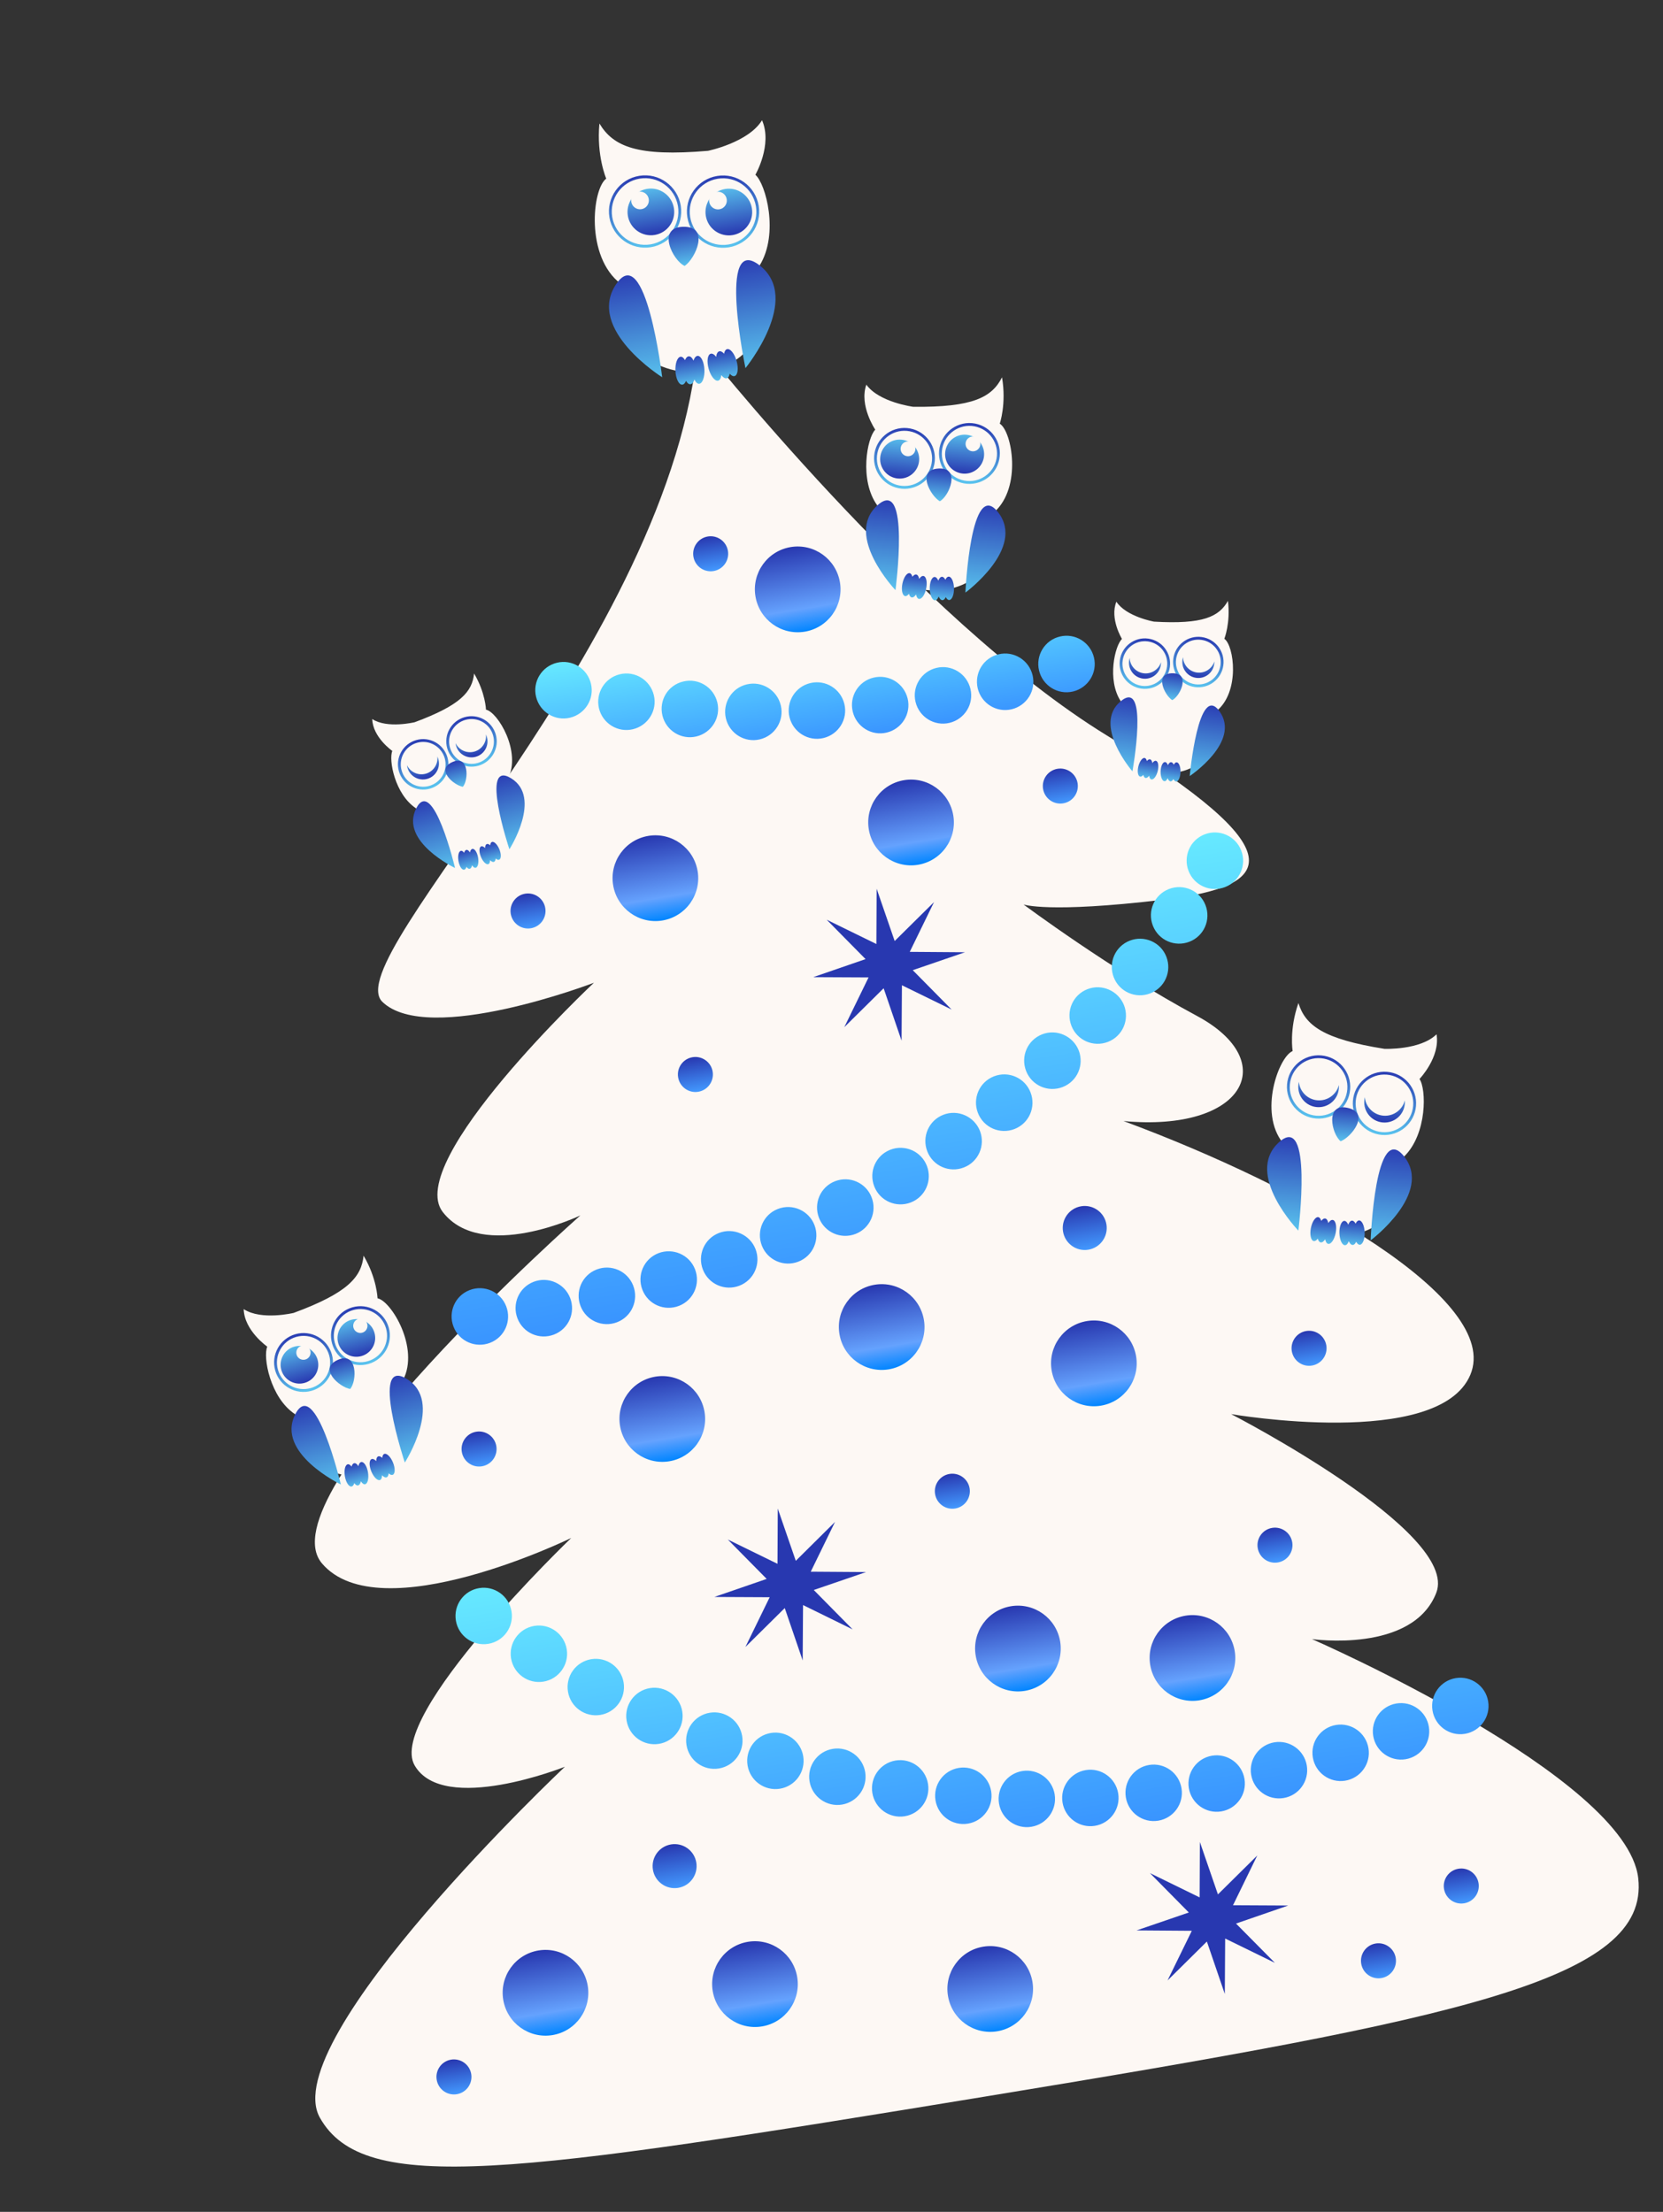 <?xml version="1.0" encoding="UTF-8"?> <svg xmlns="http://www.w3.org/2000/svg" width="588" height="782" viewBox="0 0 588 782" fill="none"><rect x="0" y="0" width="588" height="782" fill="#333333" stroke="none"/> <g clip-path="url(#clip0_48_160)"> <path d="M246.897 120.776C246.897 120.776 324.226 218.838 391.361 260.021C458.495 301.204 451.293 313.368 410.953 318.126C370.579 322.93 361.895 319.771 361.895 319.771C361.895 319.771 393.094 343.022 423.166 359.149C453.238 375.276 439.982 400.325 397.261 396.347C460.664 419.808 531.068 459.547 519.87 486.075C508.671 512.604 435.285 499.947 435.285 499.947C435.285 499.947 516.189 541.596 507.84 563.116C499.491 584.635 463.878 579.492 463.878 579.492C463.878 579.492 575.158 628.052 579.24 664.008C583.322 699.964 516.081 713.717 348.678 741.169C181.275 768.622 128.596 776.353 113.085 748.671C97.575 720.989 199.73 624.627 199.73 624.627C199.73 624.627 156.837 641.736 146.615 624.171C136.4 606.645 201.973 543.741 201.973 543.741C201.973 543.741 134.23 576.817 113.82 552.706C93.409 528.594 205.213 429.7 205.213 429.7C205.213 429.7 170.458 446.383 156.556 428.512C142.655 410.642 209.995 347.448 209.995 347.448C209.995 347.448 151.472 369.845 135.217 354.219C118.961 338.593 237.88 227.507 246.897 120.776Z" fill="#FDF8F4"></path> <path d="M352.575 718.15C360.826 716.797 366.417 709.003 365.062 700.742C363.708 692.481 355.92 686.881 347.668 688.234C339.417 689.587 333.826 697.381 335.181 705.643C336.535 713.904 344.323 719.504 352.575 718.15Z" fill="url(#paint0_linear_48_160)"></path> <path d="M195.325 719.494C203.577 718.14 209.168 710.346 207.813 702.085C206.458 693.824 198.671 688.224 190.419 689.577C182.168 690.931 176.577 698.725 177.931 706.986C179.286 715.247 187.074 720.847 195.325 719.494Z" fill="url(#paint1_linear_48_160)"></path> <path d="M389.222 496.971C397.474 495.618 403.065 487.824 401.71 479.563C400.355 471.302 392.568 465.702 384.316 467.055C376.065 468.408 370.473 476.202 371.828 484.463C373.183 492.724 380.971 498.324 389.222 496.971Z" fill="url(#paint2_linear_48_160)"></path> <path d="M314.197 484.128C322.448 482.775 328.04 474.981 326.685 466.72C325.33 458.459 317.542 452.859 309.291 454.212C301.039 455.565 295.448 463.359 296.803 471.621C298.158 479.882 305.945 485.482 314.197 484.128Z" fill="url(#paint3_linear_48_160)"></path> <path d="M324.578 305.74C332.83 304.387 338.421 296.593 337.066 288.332C335.711 280.071 327.924 274.471 319.672 275.824C311.42 277.177 305.829 284.971 307.184 293.232C308.539 301.494 316.326 307.094 324.578 305.74Z" fill="url(#paint4_linear_48_160)"></path> <path d="M284.502 223.329C292.754 221.976 298.345 214.182 296.99 205.921C295.635 197.66 287.848 192.06 279.596 193.413C271.344 194.766 265.753 202.56 267.108 210.822C268.463 219.083 276.25 224.683 284.502 223.329Z" fill="url(#paint5_linear_48_160)"></path> <path d="M234.184 325.436C242.436 324.083 248.027 316.289 246.672 308.028C245.317 299.767 237.53 294.167 229.278 295.52C221.027 296.873 215.436 304.667 216.79 312.929C218.145 321.19 225.933 326.79 234.184 325.436Z" fill="url(#paint6_linear_48_160)"></path> <path d="M236.626 516.628C244.878 515.275 250.469 507.481 249.114 499.22C247.759 490.958 239.972 485.358 231.72 486.712C223.468 488.065 217.877 495.859 219.232 504.12C220.587 512.381 228.374 517.981 236.626 516.628Z" fill="url(#paint7_linear_48_160)"></path> <path d="M424.08 601.131C432.332 599.778 437.923 591.984 436.568 583.723C435.213 575.462 427.425 569.862 419.174 571.215C410.922 572.568 405.331 580.362 406.686 588.623C408.041 596.884 415.828 602.484 424.08 601.131Z" fill="url(#paint8_linear_48_160)"></path> <path d="M362.367 597.79C370.619 596.437 376.21 588.643 374.855 580.382C373.5 572.121 365.713 566.521 357.461 567.874C349.21 569.227 343.619 577.021 344.973 585.283C346.328 593.544 354.116 599.144 362.367 597.79Z" fill="url(#paint9_linear_48_160)"></path> <path d="M269.392 716.431C277.644 715.078 283.235 707.284 281.88 699.023C280.525 690.762 272.738 685.162 264.486 686.515C256.235 687.868 250.644 695.662 251.998 703.923C253.353 712.184 261.141 717.784 269.392 716.431Z" fill="url(#paint10_linear_48_160)"></path> <path d="M337.732 533.328C341.103 532.775 343.388 529.591 342.834 526.215C342.281 522.84 339.099 520.552 335.727 521.104C332.355 521.657 330.071 524.842 330.624 528.217C331.178 531.593 334.36 533.881 337.732 533.328Z" fill="url(#paint11_linear_48_160)"></path> <path d="M170.391 518.406C173.763 517.853 176.047 514.668 175.494 511.293C174.94 507.917 171.758 505.629 168.386 506.182C165.015 506.735 162.73 509.92 163.284 513.295C163.837 516.671 167.019 518.959 170.391 518.406Z" fill="url(#paint12_linear_48_160)"></path> <path d="M463.858 482.791C467.229 482.238 469.514 479.053 468.96 475.678C468.407 472.302 465.225 470.014 461.853 470.567C458.482 471.12 456.197 474.305 456.751 477.68C457.304 481.056 460.486 483.344 463.858 482.791Z" fill="url(#paint13_linear_48_160)"></path> <path d="M187.7 328.187C191.071 327.634 193.356 324.45 192.802 321.074C192.249 317.699 189.067 315.41 185.695 315.963C182.323 316.516 180.039 319.701 180.592 323.076C181.146 326.452 184.328 328.74 187.7 328.187Z" fill="url(#paint14_linear_48_160)"></path> <path d="M252.282 201.898C255.653 201.345 257.938 198.16 257.384 194.785C256.831 191.409 253.649 189.121 250.277 189.674C246.905 190.227 244.621 193.412 245.175 196.787C245.728 200.163 248.91 202.451 252.282 201.898Z" fill="url(#paint15_linear_48_160)"></path> <path d="M246.878 385.994C250.25 385.441 252.535 382.256 251.981 378.881C251.427 375.505 248.245 373.217 244.874 373.77C241.502 374.323 239.218 377.507 239.771 380.883C240.325 384.259 243.507 386.547 246.878 385.994Z" fill="url(#paint16_linear_48_160)"></path> <path d="M375.912 284.026C379.284 283.473 381.569 280.288 381.015 276.913C380.462 273.537 377.28 271.249 373.908 271.802C370.536 272.355 368.252 275.54 368.805 278.915C369.359 282.291 372.541 284.579 375.912 284.026Z" fill="url(#paint17_linear_48_160)"></path> <path d="M488.4 699.345C491.772 698.792 494.056 695.607 493.503 692.231C492.949 688.856 489.767 686.568 486.396 687.121C483.024 687.674 480.74 690.858 481.293 694.234C481.847 697.609 485.029 699.897 488.4 699.345Z" fill="url(#paint18_linear_48_160)"></path> <path d="M161.51 740.399C164.882 739.846 167.166 736.662 166.613 733.286C166.059 729.911 162.877 727.623 159.506 728.175C156.134 728.728 153.849 731.913 154.403 735.289C154.957 738.664 158.139 740.952 161.51 740.399Z" fill="url(#paint19_linear_48_160)"></path> <path d="M451.806 552.403C455.178 551.85 457.462 548.665 456.909 545.289C456.355 541.914 453.173 539.626 449.801 540.179C446.43 540.732 444.145 543.916 444.699 547.292C445.252 550.667 448.434 552.955 451.806 552.403Z" fill="url(#paint20_linear_48_160)"></path> <path d="M517.679 672.907C521.05 672.354 523.335 669.169 522.781 665.793C522.228 662.418 519.046 660.13 515.674 660.683C512.302 661.236 510.018 664.42 510.571 667.796C511.125 671.171 514.307 673.459 517.679 672.907Z" fill="url(#paint21_linear_48_160)"></path> <path d="M384.799 441.83C389.035 441.135 391.906 437.133 391.21 432.891C390.515 428.65 386.516 425.774 382.28 426.469C378.043 427.164 375.172 431.166 375.868 435.407C376.563 439.649 380.562 442.524 384.799 441.83Z" fill="url(#paint22_linear_48_160)"></path> <path d="M239.788 667.442C244.025 666.748 246.895 662.746 246.2 658.504C245.504 654.263 241.506 651.387 237.269 652.082C233.032 652.777 230.161 656.779 230.857 661.02C231.553 665.262 235.551 668.137 239.788 667.442Z" fill="url(#paint23_linear_48_160)"></path> <path fill-rule="evenodd" clip-rule="evenodd" d="M172.642 581.171C178.076 580.28 181.758 575.147 180.866 569.706C179.974 564.265 174.845 560.577 169.41 561.468C163.976 562.36 160.294 567.493 161.186 572.934C162.078 578.374 167.207 582.062 172.642 581.171ZM192.155 594.529C197.589 593.638 201.272 588.505 200.379 583.064C199.487 577.623 194.358 573.935 188.924 574.826C183.489 575.718 179.807 580.851 180.699 586.291C181.591 591.732 186.72 595.42 192.155 594.529ZM220.498 594.836C221.39 600.277 217.708 605.41 212.274 606.301C206.839 607.192 201.71 603.504 200.818 598.063C199.926 592.623 203.608 587.489 209.043 586.598C214.477 585.707 219.606 589.395 220.498 594.836ZM233.005 616.527C238.44 615.636 242.122 610.503 241.23 605.062C240.338 599.621 235.209 595.933 229.774 596.825C224.34 597.716 220.657 602.849 221.55 608.29C222.442 613.73 227.571 617.419 233.005 616.527ZM262.414 613.769C263.306 619.21 259.624 624.343 254.189 625.234C248.755 626.126 243.626 622.437 242.734 616.997C241.841 611.556 245.524 606.423 250.958 605.532C256.393 604.64 261.522 608.328 262.414 613.769ZM275.778 632.388C281.213 631.497 284.895 626.364 284.003 620.923C283.11 615.482 277.982 611.794 272.547 612.686C267.112 613.577 263.43 618.71 264.322 624.151C265.215 629.591 270.344 633.28 275.778 632.388ZM305.917 626.538C306.809 631.978 303.127 637.112 297.692 638.003C292.258 638.894 287.129 635.206 286.236 629.765C285.344 624.324 289.026 619.191 294.461 618.3C299.896 617.409 305.024 621.097 305.917 626.538ZM319.897 642.124C325.332 641.233 329.014 636.1 328.122 630.659C327.23 625.218 322.101 621.53 316.666 622.421C311.232 623.312 307.549 628.445 308.442 633.886C309.334 639.327 314.463 643.015 319.897 642.124ZM350.451 633.273C351.343 638.714 347.661 643.847 342.226 644.738C336.792 645.63 331.663 641.942 330.771 636.501C329.879 631.06 333.561 625.927 338.995 625.036C344.43 624.144 349.559 627.833 350.451 633.273ZM364.68 645.846C370.115 644.955 373.797 639.822 372.905 634.381C372.012 628.94 366.883 625.252 361.449 626.143C356.014 627.034 352.332 632.167 353.224 637.608C354.117 643.049 359.245 646.737 364.68 645.846ZM395.368 634.042C396.261 639.482 392.578 644.616 387.144 645.507C381.709 646.398 376.58 642.71 375.688 637.269C374.796 631.828 378.478 626.695 383.913 625.804C389.347 624.913 394.476 628.601 395.368 634.042ZM409.531 643.694C414.965 642.802 418.647 637.669 417.755 632.228C416.863 626.788 411.734 623.099 406.299 623.991C400.865 624.882 397.183 630.015 398.075 635.456C398.967 640.897 404.096 644.585 409.531 643.694ZM440.025 628.948C440.917 634.389 437.235 639.522 431.8 640.413C426.366 641.304 421.237 637.616 420.345 632.176C419.452 626.735 423.135 621.602 428.569 620.71C434.004 619.819 439.133 623.507 440.025 628.948ZM453.833 635.685C459.268 634.794 462.95 629.661 462.058 624.22C461.165 618.779 456.036 615.091 450.602 615.982C445.167 616.874 441.485 622.007 442.377 627.447C443.27 632.888 448.398 636.576 453.833 635.685ZM483.859 618.085C484.752 623.525 481.069 628.659 475.635 629.55C470.2 630.441 465.071 626.753 464.179 621.312C463.287 615.871 466.969 610.738 472.404 609.847C477.838 608.956 482.967 612.644 483.859 618.085ZM496.992 621.96C502.426 621.068 506.109 615.935 505.216 610.494C504.324 605.054 499.195 601.365 493.761 602.257C488.326 603.148 484.644 608.281 485.536 613.722C486.428 619.163 491.557 622.851 496.992 621.96ZM526.182 601.523C527.074 606.964 523.392 612.097 517.957 612.988C512.523 613.879 507.394 610.191 506.502 604.75C505.609 599.31 509.292 594.176 514.726 593.285C520.161 592.394 525.29 596.082 526.182 601.523Z" fill="url(#paint24_linear_48_160)"></path> <path d="M425.924 294.984C420.767 296.986 418.25 302.766 420.252 307.93C422.253 313.093 428.029 315.615 433.186 313.613C438.343 311.611 440.859 305.83 438.858 300.667C436.863 295.543 431.081 292.982 425.924 294.984ZM413.297 314.314C408.14 316.316 405.624 322.097 407.625 327.26C409.627 332.424 415.402 334.945 420.559 332.943C425.716 330.941 428.233 325.161 426.231 319.997C424.23 314.834 418.414 312.319 413.297 314.314ZM399.463 332.563C394.305 334.565 391.789 340.345 393.79 345.509C395.792 350.672 401.567 353.194 406.724 351.192C411.882 349.19 414.398 343.409 412.396 338.246C410.395 333.082 404.58 330.567 399.463 332.563ZM384.499 349.716C379.342 351.718 376.826 357.499 378.827 362.662C380.829 367.826 386.604 370.347 391.761 368.345C396.918 366.343 399.435 360.563 397.433 355.399C395.398 350.283 389.616 347.721 384.499 349.716ZM368.475 365.681C363.318 367.683 360.802 373.464 362.803 378.627C364.805 383.791 370.58 386.312 375.737 384.31C380.894 382.308 383.411 376.528 381.409 371.364C379.374 366.247 373.592 363.686 368.475 365.681ZM351.443 380.531C346.286 382.533 343.77 388.314 345.771 393.477C347.773 398.641 353.548 401.162 358.705 399.16C363.862 397.158 366.379 391.378 364.377 386.214C362.376 381.051 356.601 378.529 351.443 380.531ZM333.545 394.12C328.388 396.122 325.871 401.902 327.873 407.066C329.874 412.229 335.649 414.751 340.807 412.749C345.964 410.747 348.48 404.966 346.479 399.803C344.444 394.686 338.662 392.124 333.545 394.12ZM314.786 406.487C309.629 408.489 307.112 414.269 309.114 419.433C311.115 424.596 316.891 427.118 322.048 425.116C327.205 423.114 329.721 417.333 327.72 412.17C325.718 407.006 319.903 404.491 314.786 406.487ZM295.247 417.619C290.09 419.621 287.573 425.401 289.575 430.565C291.577 435.728 297.352 438.25 302.509 436.248C307.666 434.246 310.183 428.465 308.181 423.302C306.179 418.138 300.404 415.617 295.247 417.619ZM275.036 427.416C269.878 429.418 267.362 435.199 269.364 440.362C271.365 445.526 277.14 448.047 282.298 446.045C287.455 444.043 289.971 438.263 287.97 433.099C285.975 427.976 280.193 425.414 275.036 427.416ZM254.198 435.912C249.041 437.914 246.525 443.695 248.526 448.858C250.528 454.022 256.303 456.543 261.46 454.541C266.617 452.539 269.134 446.759 267.132 441.595C265.137 436.472 259.315 433.917 254.198 435.912ZM232.809 443.053C227.652 445.055 225.135 450.836 227.137 455.999C229.139 461.163 234.914 463.684 240.071 461.682C245.228 459.68 247.745 453.9 245.743 448.736C243.741 443.573 237.933 441.098 232.809 443.053ZM210.948 448.827C205.791 450.829 203.274 456.609 205.276 461.773C207.277 466.936 213.053 469.458 218.21 467.456C223.367 465.454 225.883 459.673 223.882 454.51C221.88 449.346 216.065 446.832 210.948 448.827ZM188.649 453.186C183.491 455.188 180.975 460.968 182.976 466.132C184.978 471.295 190.753 473.817 195.91 471.815C201.068 469.813 203.584 464.032 201.583 458.869C199.588 453.745 193.806 451.184 188.649 453.186ZM166.032 456.11C160.874 458.112 158.358 463.893 160.359 469.056C162.361 474.22 168.136 476.741 173.293 474.739C178.451 472.737 180.967 466.957 178.965 461.793C176.97 456.67 171.189 454.108 166.032 456.11Z" fill="url(#paint25_linear_48_160)"></path> <path d="M196.926 234.305C202.282 233.014 207.654 236.345 208.946 241.707C210.238 247.07 206.913 252.446 201.557 253.738C196.2 255.029 190.829 251.698 189.537 246.336C188.245 240.973 191.57 235.597 196.926 234.305ZM219.165 238.38C224.521 237.089 229.893 240.419 231.185 245.782C232.477 251.144 229.152 256.521 223.795 257.812C218.439 259.103 213.067 255.773 211.776 250.41C210.524 245.041 213.809 239.671 219.165 238.38ZM241.608 240.934C246.964 239.643 252.336 242.974 253.628 248.336C254.92 253.699 251.595 259.075 246.239 260.367C240.882 261.658 235.511 258.327 234.219 252.965C232.92 247.562 236.205 242.192 241.608 240.934ZM264.049 241.962C269.405 240.67 274.776 244.001 276.068 249.364C277.36 254.726 274.035 260.102 268.679 261.394C263.323 262.685 257.951 259.354 256.659 253.992C255.407 248.623 258.686 243.213 264.049 241.962ZM286.532 241.495C291.889 240.204 297.26 243.535 298.552 248.897C299.844 254.26 296.519 259.636 291.163 260.927C285.807 262.219 280.435 258.888 279.143 253.525C277.851 248.163 281.17 242.746 286.532 241.495ZM308.9 239.561C314.256 238.27 319.627 241.601 320.919 246.963C322.211 252.326 318.886 257.702 313.53 258.993C308.174 260.285 302.802 256.954 301.51 251.591C300.212 246.189 303.537 240.812 308.9 239.561ZM331.103 236.127C336.459 234.835 341.831 238.166 343.123 243.529C344.415 248.891 341.089 254.267 335.733 255.559C330.377 256.85 325.005 253.519 323.713 248.157C322.422 242.794 325.747 237.418 331.103 236.127ZM353.082 231.325C358.438 230.033 363.81 233.364 365.102 238.727C366.394 244.089 363.069 249.466 357.712 250.757C352.356 252.048 346.984 248.717 345.693 243.355C344.434 237.946 347.719 232.576 353.082 231.325ZM374.777 225.042C380.133 223.75 385.505 227.081 386.797 232.444C388.089 237.806 384.764 243.182 379.408 244.474C374.051 245.765 368.68 242.434 367.388 237.072C366.096 231.709 369.414 226.293 374.777 225.042Z" fill="url(#paint26_linear_48_160)"></path> <path d="M275 533.334L281.373 551.82L295.244 538.066L286.663 555.66L306.235 555.795L287.725 562.133L301.475 576.065L283.938 567.462L283.81 587.055L277.471 568.522L263.56 582.282L272.141 564.689L252.576 564.594L271.079 558.215L257.329 544.284L274.906 552.88L275 533.334Z" fill="#2838B0"></path> <path d="M309.964 314.207L316.336 332.693L330.247 318.932L321.666 336.526L341.198 336.667L322.728 342.999L336.478 356.931L318.901 348.334L318.773 367.927L312.435 349.395L298.524 363.155L307.104 345.562L287.539 345.467L306.043 339.088L292.292 325.157L309.87 333.753L309.964 314.207Z" fill="#2838B0"></path> <path d="M424.253 651.23L430.632 669.756L444.543 655.996L435.962 673.59L455.487 673.691L437.024 680.063L450.768 693.954L433.191 685.358L433.063 704.951L426.724 686.418L412.813 700.179L421.4 682.625L401.869 682.484L420.339 676.152L406.588 662.22L424.166 670.817L424.253 651.23Z" fill="#2838B0"></path> <g clip-path="url(#clip1_48_160)"> <path d="M489.521 370.813C489.521 370.813 502.211 371.319 507.924 365.669C509.311 373.757 501.901 381.475 501.901 381.475C504.341 384.925 504.688 400.814 496.478 408.873C497.369 425.235 488.346 438.259 471.867 436.423C455.379 434.593 445.009 417.976 453.589 404.074C444.954 393.307 452.134 373.582 457.047 371.596C457.047 371.596 455.787 364.031 459.092 354.621C461.517 362.455 467.737 367.364 489.521 370.813Z" fill="#FDF8F4"></path> <path d="M465.368 394.946C471.254 395.419 476.408 391.031 476.88 385.146C477.353 379.261 472.965 374.107 467.08 373.634C461.195 373.162 456.041 377.549 455.568 383.435C455.096 389.32 459.483 394.474 465.368 394.946Z" stroke="url(#paint27_linear_48_160)" stroke-miterlimit="10"></path> <path fill-rule="evenodd" clip-rule="evenodd" d="M473.389 383.61C472.546 386.95 469.393 389.292 465.845 389.007C462.297 388.722 459.559 385.907 459.26 382.476C459.162 382.861 459.096 383.259 459.063 383.668C458.745 387.625 461.695 391.091 465.652 391.408C469.61 391.726 473.075 388.776 473.393 384.819C473.426 384.41 473.423 384.006 473.389 383.61Z" fill="url(#paint28_linear_48_160)"></path> <path fill-rule="evenodd" clip-rule="evenodd" d="M496.706 389.043C495.863 392.383 492.711 394.725 489.163 394.44C485.615 394.155 482.876 391.34 482.577 387.909C482.48 388.294 482.413 388.692 482.38 389.101C482.063 393.058 485.013 396.524 488.97 396.842C492.927 397.159 496.392 394.209 496.71 390.252C496.743 389.843 496.741 389.439 496.706 389.043Z" fill="url(#paint29_linear_48_160)"></path> <path d="M488.656 400.751C494.541 401.224 499.695 396.836 500.168 390.951C500.64 385.066 496.252 379.912 490.367 379.439C484.482 378.966 479.328 383.354 478.855 389.239C478.383 395.124 482.771 400.278 488.656 400.751Z" stroke="url(#paint30_linear_48_160)" stroke-miterlimit="10"></path> <path d="M474.022 403.488C470.85 400.944 468.469 389.99 476.358 391.649C484.699 393.398 477.825 402.071 474.022 403.488Z" fill="url(#paint31_linear_48_160)"></path> <path d="M484.636 438.512C484.636 438.512 506.764 421.955 496.478 408.873C486.191 395.792 484.636 438.512 484.636 438.512Z" fill="url(#paint32_linear_48_160)"></path> <path d="M459.076 435.082C459.076 435.082 439.873 415.206 452.115 403.933C464.358 392.66 459.076 435.082 459.076 435.082Z" fill="url(#paint33_linear_48_160)"></path> <path d="M480.523 431.484C480.047 431.499 479.622 431.932 479.314 432.627C478.962 431.948 478.513 431.544 478.037 431.56C477.499 431.578 477.027 432.122 476.72 432.985C476.352 432.144 475.857 431.63 475.312 431.647C474.284 431.679 473.515 433.631 473.585 436.002C473.662 438.373 474.55 440.274 475.579 440.242C476.116 440.224 476.588 439.68 476.895 438.817C477.264 439.658 477.758 440.172 478.303 440.155C478.779 440.139 479.204 439.707 479.513 439.012C479.864 439.691 480.314 440.094 480.79 440.079C481.818 440.047 482.587 438.095 482.517 435.724C482.44 433.352 481.551 431.451 480.523 431.484Z" fill="url(#paint34_linear_48_160)"></path> <path d="M466.14 430.329C466.607 430.42 466.958 430.915 467.152 431.65C467.607 431.036 468.115 430.709 468.582 430.8C469.11 430.904 469.49 431.516 469.654 432.418C470.153 431.646 470.723 431.217 471.258 431.321C472.268 431.517 472.716 433.567 472.269 435.896C471.814 438.225 470.633 439.96 469.623 439.764C469.096 439.66 468.716 439.048 468.551 438.147C468.053 438.918 467.483 439.347 466.948 439.243C466.48 439.152 466.13 438.657 465.936 437.921C465.481 438.536 464.973 438.862 464.505 438.771C463.495 438.575 463.047 436.526 463.495 434.196C463.95 431.868 465.13 430.133 466.14 430.329Z" fill="url(#paint35_linear_48_160)"></path> </g> <g clip-path="url(#clip2_48_160)"> <path d="M408.03 219.777C408.03 219.777 398.177 218.032 394.729 212.722C392.302 218.715 396.707 225.902 396.707 225.902C394.249 228.147 391.309 240.319 396.274 247.904C392.836 260.349 397.591 271.892 410.585 273.25C423.584 274.615 434.362 263.568 430.095 251.424C438.553 244.587 436.344 228.197 432.896 225.841C432.896 225.841 435.138 220.23 434.177 212.43C430.993 218.053 425.379 220.786 408.03 219.777Z" fill="#FDF8F4"></path> <path d="M422.563 242.416C417.954 241.79 414.724 237.546 415.35 232.936C415.976 228.326 420.221 225.097 424.83 225.723C429.44 226.349 432.67 230.593 432.044 235.203C431.418 239.813 427.173 243.042 422.563 242.416Z" stroke="url(#paint36_linear_48_160)" stroke-miterlimit="10"></path> <path fill-rule="evenodd" clip-rule="evenodd" d="M418.296 232.341C418.383 235.053 420.416 237.386 423.195 237.764C425.974 238.141 428.556 236.435 429.363 233.844C429.373 234.157 429.357 234.474 429.314 234.795C428.893 237.894 426.039 240.066 422.94 239.645C419.84 239.224 417.669 236.37 418.09 233.271C418.133 232.95 418.203 232.64 418.296 232.341Z" fill="url(#paint37_linear_48_160)"></path> <path fill-rule="evenodd" clip-rule="evenodd" d="M399.433 232.601C399.521 235.314 401.553 237.647 404.332 238.024C407.111 238.402 409.693 236.695 410.5 234.104C410.51 234.417 410.495 234.735 410.451 235.056C410.03 238.155 407.176 240.326 404.077 239.905C400.978 239.485 398.806 236.631 399.227 233.531C399.271 233.211 399.34 232.9 399.433 232.601Z" fill="url(#paint38_linear_48_160)"></path> <path d="M403.661 242.968C399.051 242.342 395.822 238.097 396.448 233.488C397.074 228.878 401.318 225.649 405.928 226.275C410.538 226.901 413.767 231.145 413.141 235.755C412.515 240.364 408.271 243.594 403.661 242.968Z" stroke="url(#paint39_linear_48_160)" stroke-miterlimit="10"></path> <path d="M414.466 247.535C417.335 246.111 421.01 238.079 414.659 238.03C407.943 237.973 411.776 245.805 414.466 247.535Z" fill="url(#paint40_linear_48_160)"></path> <path d="M400.405 272.711C400.405 272.711 386.156 256.244 396.274 247.905C406.393 239.565 400.405 272.711 400.405 272.711Z" fill="url(#paint41_linear_48_160)"></path> <path d="M420.657 274.369C420.657 274.369 438.782 262.299 431.254 251.563C423.726 240.826 420.657 274.369 420.657 274.369Z" fill="url(#paint42_linear_48_160)"></path> <path d="M404.753 267.992C405.116 268.084 405.371 268.489 405.491 269.076C405.876 268.612 406.29 268.377 406.654 268.469C407.064 268.573 407.336 269.071 407.427 269.788C407.853 269.202 408.32 268.889 408.736 268.995C409.522 269.192 409.786 270.824 409.334 272.637C408.875 274.45 407.872 275.764 407.085 275.566C406.675 275.462 406.403 274.964 406.312 274.247C405.887 274.833 405.419 275.146 405.003 275.04C404.639 274.949 404.385 274.544 404.264 273.957C403.88 274.421 403.465 274.656 403.102 274.564C402.316 274.366 402.052 272.734 402.504 270.921C402.963 269.108 403.966 267.795 404.753 267.992Z" fill="url(#paint43_linear_48_160)"></path> <path d="M416.018 269.522C415.643 269.514 415.29 269.836 415.018 270.369C414.771 269.82 414.434 269.483 414.059 269.475C413.636 269.466 413.24 269.873 412.962 270.539C412.708 269.862 412.341 269.436 411.912 269.426C411.101 269.407 410.412 270.909 410.364 272.777C410.323 274.646 410.94 276.18 411.75 276.199C412.174 276.208 412.569 275.801 412.847 275.135C413.101 275.813 413.468 276.239 413.898 276.248C414.273 276.257 414.626 275.935 414.898 275.401C415.145 275.951 415.482 276.288 415.857 276.296C416.667 276.315 417.357 274.813 417.404 272.945C417.446 271.075 416.829 269.541 416.018 269.522Z" fill="url(#paint44_linear_48_160)"></path> </g> <g clip-path="url(#clip3_48_160)"> <path d="M146.628 255.334C146.628 255.334 136.903 257.693 131.614 254.213C131.796 260.677 138.717 265.49 138.717 265.49C137.367 268.534 139.562 280.862 147.154 285.816C149.002 298.593 157.991 307.256 170.437 303.283C182.891 299.314 188.326 284.869 179.543 275.46C184.544 265.803 175.94 251.678 171.836 250.905C171.836 250.905 171.637 244.866 167.626 238.108C166.966 244.537 162.922 249.293 146.628 255.334Z" fill="#FDF8F4"></path> <path d="M169.028 270.234C164.555 271.511 159.893 268.921 158.616 264.447C157.338 259.974 159.929 255.312 164.402 254.035C168.875 252.758 173.537 255.348 174.815 259.821C176.092 264.295 173.501 268.956 169.028 270.234Z" stroke="url(#paint45_linear_48_160)" stroke-miterlimit="10"></path> <path fill-rule="evenodd" clip-rule="evenodd" d="M161.075 262.72C162.244 265.169 165.042 266.489 167.739 265.719C170.436 264.949 172.115 262.35 171.814 259.653C171.949 259.935 172.062 260.233 172.151 260.544C173.01 263.551 171.268 266.686 168.26 267.545C165.253 268.404 162.118 266.662 161.259 263.654C161.17 263.343 161.109 263.031 161.075 262.72Z" fill="url(#paint46_linear_48_160)"></path> <path fill-rule="evenodd" clip-rule="evenodd" d="M143.904 270.532C145.073 272.981 147.871 274.301 150.568 273.531C153.265 272.761 154.944 270.162 154.643 267.465C154.778 267.747 154.891 268.045 154.98 268.356C155.839 271.363 154.097 274.498 151.089 275.357C148.082 276.216 144.947 274.474 144.088 271.466C143.999 271.155 143.938 270.843 143.904 270.532Z" fill="url(#paint47_linear_48_160)"></path> <path d="M151.938 278.328C147.465 279.606 142.803 277.015 141.525 272.542C140.248 268.069 142.839 263.407 147.312 262.129C151.785 260.852 156.447 263.443 157.724 267.916C159.002 272.389 156.411 277.051 151.938 278.328Z" stroke="url(#paint48_linear_48_160)" stroke-miterlimit="10"></path> <path d="M163.667 278.174C165.723 275.717 165.865 266.885 160.027 269.39C153.855 272.035 160.509 277.669 163.667 278.174Z" fill="url(#paint49_linear_48_160)"></path> <path d="M160.897 306.876C160.897 306.876 141.236 297.516 147.154 285.816C153.073 274.115 160.897 306.876 160.897 306.876Z" fill="url(#paint50_linear_48_160)"></path> <path d="M180.111 300.264C180.111 300.264 191.865 281.932 180.66 275.122C169.455 268.311 180.111 300.264 180.111 300.264Z" fill="url(#paint51_linear_48_160)"></path> <path d="M162.985 300.809C163.355 300.747 163.75 301.016 164.096 301.505C164.262 300.926 164.547 300.544 164.917 300.482C165.335 300.413 165.784 300.76 166.155 301.38C166.31 300.673 166.612 300.199 167.036 300.128C167.835 299.993 168.732 301.381 169.045 303.224C169.353 305.068 168.961 306.674 168.162 306.809C167.744 306.878 167.295 306.531 166.924 305.912C166.77 306.619 166.467 307.093 166.044 307.164C165.674 307.226 165.278 306.957 164.932 306.468C164.766 307.047 164.481 307.429 164.111 307.491C163.312 307.625 162.415 306.237 162.101 304.394C161.794 302.55 162.185 300.944 162.985 300.809Z" fill="url(#paint52_linear_48_160)"></path> <path d="M173.917 297.687C173.57 297.83 173.376 298.267 173.34 298.865C172.893 298.461 172.45 298.287 172.103 298.43C171.712 298.592 171.513 299.124 171.526 299.846C171.021 299.327 170.514 299.084 170.117 299.248C169.367 299.556 169.339 301.208 170.045 302.938C170.758 304.667 171.939 305.824 172.689 305.516C173.08 305.354 173.278 304.823 173.266 304.101C173.771 304.619 174.278 304.862 174.675 304.699C175.022 304.556 175.216 304.119 175.251 303.521C175.698 303.925 176.142 304.099 176.488 303.956C177.238 303.648 177.267 301.995 176.56 300.265C175.848 298.537 174.667 297.379 173.917 297.687Z" fill="url(#paint53_linear_48_160)"></path> </g> <g clip-path="url(#clip4_48_160)"> <path d="M322.898 143.818C322.898 143.818 310.812 142.253 306.318 135.989C303.704 143.416 309.47 151.91 309.47 151.91C306.606 154.779 303.72 169.753 310.189 178.698C306.711 194.03 313.149 207.802 329.034 208.719C344.925 209.643 357.411 195.595 351.533 181.065C361.435 172.27 357.819 152.458 353.491 149.788C353.491 149.788 355.901 142.835 354.29 133.402C350.735 140.422 344.061 144.064 322.898 143.818Z" fill="#FDF8F4"></path> <path d="M341.86 170.534C336.216 170.033 332.047 165.053 332.548 159.411C333.049 153.768 338.029 149.6 343.672 150.1C349.316 150.601 353.485 155.581 352.984 161.224C352.483 166.866 347.503 171.035 341.86 170.534Z" stroke="url(#paint54_linear_48_160)" stroke-miterlimit="10"></path> <path d="M340.459 167.433C336.665 167.096 333.861 163.748 334.198 159.954C334.535 156.16 337.883 153.357 341.678 153.694C345.472 154.03 348.275 157.379 347.939 161.173C347.602 164.967 344.253 167.77 340.459 167.433Z" fill="url(#paint55_linear_48_160)"></path> <path d="M343.783 159.547C342.345 159.42 341.282 158.151 341.41 156.713C341.537 155.275 342.806 154.213 344.244 154.34C345.682 154.468 346.745 155.737 346.617 157.175C346.49 158.613 345.221 159.675 343.783 159.547Z" fill="#FDF8F4"></path> <path d="M318.896 172.275C313.253 171.774 309.084 166.794 309.584 161.151C310.085 155.509 315.065 151.34 320.708 151.841C326.352 152.342 330.521 157.322 330.02 162.964C329.52 168.607 324.539 172.775 318.896 172.275Z" stroke="url(#paint56_linear_48_160)" stroke-miterlimit="10"></path> <path d="M317.495 169.174C313.701 168.837 310.898 165.489 311.234 161.695C311.571 157.901 314.919 155.098 318.714 155.435C322.508 155.771 325.311 159.12 324.975 162.914C324.638 166.708 321.289 169.51 317.495 169.174Z" fill="url(#paint57_linear_48_160)"></path> <path d="M320.819 161.288C319.381 161.161 318.318 159.892 318.446 158.454C318.573 157.016 319.843 155.954 321.281 156.081C322.719 156.209 323.781 157.478 323.653 158.916C323.526 160.353 322.257 161.416 320.819 161.288Z" fill="#FDF8F4"></path> <path d="M332.299 177.22C335.708 175.324 339.725 165.347 331.995 165.646C323.823 165.957 328.929 175.267 332.299 177.22Z" fill="url(#paint58_linear_48_160)"></path> <path d="M316.618 208.639C316.618 208.639 298.351 189.415 310.189 178.698C322.026 167.981 316.618 208.639 316.618 208.639Z" fill="url(#paint59_linear_48_160)"></path> <path d="M341.35 209.51C341.35 209.51 362.715 193.802 352.95 181.168C343.184 168.535 341.35 209.51 341.35 209.51Z" fill="url(#paint60_linear_48_160)"></path> <path d="M321.641 202.653C322.088 202.744 322.421 203.222 322.601 203.929C323.042 203.344 323.533 203.034 323.98 203.125C324.486 203.229 324.845 203.819 324.996 204.685C325.48 203.949 326.031 203.542 326.544 203.647C327.511 203.843 327.925 205.813 327.477 208.044C327.022 210.275 325.875 211.93 324.907 211.734C324.402 211.63 324.043 211.04 323.892 210.174C323.408 210.91 322.857 211.316 322.344 211.212C321.897 211.121 321.564 210.643 321.384 209.936C320.943 210.522 320.452 210.831 320.004 210.74C319.037 210.544 318.624 208.574 319.071 206.343C319.527 204.112 320.673 202.457 321.641 202.653Z" fill="url(#paint61_linear_48_160)"></path> <path d="M335.432 203.877C334.976 203.888 334.564 204.299 334.263 204.964C333.931 204.309 333.503 203.919 333.046 203.93C332.53 203.943 332.073 204.461 331.772 205.287C331.424 204.477 330.954 203.979 330.431 203.992C329.444 204.014 328.69 205.881 328.739 208.156C328.794 210.432 329.631 212.263 330.618 212.24C331.134 212.227 331.591 211.709 331.893 210.883C332.24 211.693 332.71 212.191 333.233 212.178C333.69 212.167 334.101 211.755 334.403 211.091C334.734 211.745 335.163 212.136 335.62 212.125C336.607 212.103 337.36 210.236 337.312 207.961C337.257 205.685 336.419 203.854 335.432 203.877Z" fill="url(#paint62_linear_48_160)"></path> </g> <g clip-path="url(#clip5_48_160)"> <path d="M103.825 464.173C103.825 464.173 92.381 466.93 86.165 462.828C86.368 470.431 94.501 476.105 94.501 476.105C92.907 479.683 95.467 494.188 104.389 500.028C106.54 515.061 117.099 525.266 131.747 520.614C146.404 515.967 152.824 498.986 142.508 487.903C148.41 476.553 138.314 459.923 133.488 459.007C133.488 459.007 133.264 451.903 128.557 443.947C127.77 451.507 123.004 457.095 103.825 464.173Z" fill="#FDF8F4"></path> <path d="M130.149 481.738C124.885 483.232 119.405 480.177 117.911 474.913C116.416 469.649 119.472 464.17 124.736 462.676C130.001 461.181 135.48 464.236 136.975 469.5C138.469 474.764 135.413 480.243 130.149 481.738Z" stroke="url(#paint63_linear_48_160)" stroke-miterlimit="10"></path> <path d="M127.815 479.423C124.276 480.428 120.592 478.374 119.587 474.834C118.582 471.295 120.636 467.611 124.176 466.606C127.716 465.601 131.4 467.655 132.405 471.195C133.41 474.734 131.355 478.418 127.815 479.423Z" fill="url(#paint64_linear_48_160)"></path> <path d="M128.094 471.162C126.753 471.542 125.357 470.764 124.976 469.423C124.595 468.081 125.374 466.685 126.715 466.304C128.057 465.923 129.453 466.702 129.834 468.043C130.215 469.384 129.436 470.781 128.094 471.162Z" fill="#FDF8F4"></path> <path d="M110.03 491.229C104.765 492.724 99.286 489.668 97.791 484.405C96.297 479.141 99.353 473.662 104.617 472.167C109.882 470.672 115.361 473.728 116.856 478.991C118.35 484.255 115.294 489.734 110.03 491.229Z" stroke="url(#paint65_linear_48_160)" stroke-miterlimit="10"></path> <path d="M107.696 488.914C104.157 489.919 100.472 487.865 99.468 484.326C98.463 480.786 100.517 477.103 104.057 476.097C107.597 475.092 111.281 477.147 112.286 480.686C113.291 484.225 111.236 487.909 107.696 488.914Z" fill="url(#paint66_linear_48_160)"></path> <path d="M107.975 480.653C106.634 481.034 105.238 480.255 104.857 478.914C104.476 477.573 105.255 476.176 106.596 475.796C107.937 475.415 109.334 476.193 109.715 477.535C110.095 478.876 109.317 480.272 107.975 480.653Z" fill="#FDF8F4"></path> <path d="M123.828 491.068C126.251 488.182 126.434 477.794 119.562 480.73C112.296 483.83 120.114 490.468 123.828 491.068Z" fill="url(#paint67_linear_48_160)"></path> <path d="M120.517 524.825C120.517 524.825 97.405 513.78 104.389 500.028C111.373 486.275 120.517 524.825 120.517 524.825Z" fill="url(#paint68_linear_48_160)"></path> <path d="M143.132 517.08C143.132 517.08 156.992 495.538 143.823 487.508C130.654 479.477 143.132 517.08 143.132 517.08Z" fill="url(#paint69_linear_48_160)"></path> <path d="M122.984 517.692C123.42 517.62 123.885 517.936 124.291 518.512C124.487 517.831 124.823 517.383 125.258 517.311C125.75 517.23 126.278 517.639 126.713 518.368C126.896 517.537 127.252 516.98 127.751 516.897C128.692 516.74 129.744 518.375 130.11 520.543C130.468 522.712 130.005 524.601 129.064 524.758C128.572 524.839 128.044 524.43 127.609 523.7C127.426 524.532 127.07 525.089 126.571 525.171C126.136 525.244 125.671 524.927 125.265 524.351C125.069 525.032 124.733 525.48 124.297 525.552C123.357 525.709 122.304 524.075 121.939 521.907C121.58 519.737 122.044 517.849 122.984 517.692Z" fill="url(#paint70_linear_48_160)"></path> <path d="M135.85 514.039C135.442 514.206 135.213 514.719 135.17 515.423C134.645 514.947 134.124 514.742 133.715 514.909C133.255 515.099 133.02 515.724 133.034 516.573C132.441 515.962 131.845 515.676 131.377 515.867C130.495 516.228 130.458 518.172 131.287 520.208C132.122 522.243 133.509 523.606 134.391 523.245C134.852 523.055 135.086 522.43 135.073 521.581C135.666 522.192 136.262 522.479 136.729 522.287C137.138 522.12 137.367 521.606 137.41 520.903C137.935 521.379 138.456 521.584 138.864 521.416C139.747 521.055 139.783 519.112 138.955 517.075C138.12 515.041 136.733 513.678 135.85 514.039Z" fill="url(#paint71_linear_48_160)"></path> </g> </g> <g clip-path="url(#clip6_48_160)"> <path d="M250.34 53.322C250.34 53.322 264.628 50.384 269.437 42.508C273.216 51.143 267.085 61.793 267.085 61.793C270.758 64.965 275.53 82.584 268.601 93.836C274.11 111.832 267.645 128.842 248.766 131.343C229.879 133.854 213.731 118.19 219.46 100.323C206.861 90.702 209.421 66.729 214.351 63.159C214.351 63.159 210.858 55.072 211.945 43.669C216.811 51.734 225.101 55.49 250.34 53.322Z" fill="#FDF8F4"></path> <path d="M230.073 86.895C236.765 85.798 241.3 79.483 240.203 72.791C239.105 66.1 232.791 61.565 226.099 62.662C219.407 63.759 214.872 70.074 215.97 76.766C217.067 83.457 223.381 87.992 230.073 86.895Z" stroke="url(#paint72_linear_48_160)" stroke-miterlimit="10"></path> <path d="M231.471 83.069C235.97 82.331 239.019 78.085 238.281 73.586C237.544 69.087 233.298 66.037 228.799 66.775C224.299 67.513 221.25 71.759 221.988 76.258C222.726 80.758 226.971 83.807 231.471 83.069Z" fill="url(#paint73_linear_48_160)"></path> <path d="M226.805 73.95C228.51 73.67 229.665 72.061 229.386 70.356C229.106 68.651 227.497 67.495 225.792 67.775C224.087 68.054 222.931 69.663 223.211 71.368C223.49 73.074 225.099 74.229 226.805 73.95Z" fill="#FDF8F4"></path> <path d="M257.638 86.939C264.33 85.842 268.865 79.528 267.768 72.836C266.67 66.144 260.356 61.609 253.664 62.706C246.973 63.804 242.437 70.118 243.535 76.81C244.632 83.502 250.947 88.037 257.638 86.939Z" stroke="url(#paint74_linear_48_160)" stroke-miterlimit="10"></path> <path d="M259.036 83.113C263.535 82.376 266.585 78.13 265.847 73.63C265.109 69.131 260.863 66.082 256.364 66.82C251.864 67.558 248.815 71.803 249.553 76.303C250.291 80.802 254.536 83.851 259.036 83.113Z" fill="url(#paint75_linear_48_160)"></path> <path d="M254.37 73.994C256.075 73.714 257.23 72.105 256.951 70.4C256.671 68.695 255.062 67.539 253.357 67.819C251.652 68.099 250.496 69.708 250.776 71.413C251.055 73.118 252.665 74.274 254.37 73.994Z" fill="#FDF8F4"></path> <path d="M242.078 94.029C237.84 92.069 232.162 80.513 241.415 80.186C251.198 79.834 245.927 91.4 242.078 94.029Z" fill="url(#paint76_linear_48_160)"></path> <path d="M263.579 130.148C263.579 130.148 283.68 105.582 268.601 93.836C253.522 82.091 263.579 130.148 263.579 130.148Z" fill="url(#paint77_linear_48_160)"></path> <path d="M234.135 133.378C234.135 133.378 207.24 116.519 217.778 100.572C228.315 84.626 234.135 133.378 234.135 133.378Z" fill="url(#paint78_linear_48_160)"></path> <path d="M257.053 123.448C256.527 123.596 256.173 124.196 256.02 125.056C255.442 124.396 254.829 124.07 254.302 124.219C253.708 124.387 253.332 125.124 253.228 126.171C252.585 125.335 251.892 124.898 251.289 125.068C250.151 125.388 249.832 127.776 250.565 130.4C251.306 133.023 252.821 134.897 253.958 134.577C254.552 134.408 254.929 133.672 255.033 132.625C255.676 133.46 256.369 133.897 256.972 133.728C257.498 133.579 257.853 132.979 258.005 132.119C258.584 132.779 259.197 133.105 259.723 132.957C260.861 132.637 261.179 130.249 260.447 127.625C259.706 125.002 258.191 123.128 257.053 123.448Z" fill="url(#paint79_linear_48_160)"></path> <path d="M240.699 126.13C241.245 126.102 241.773 126.557 242.192 127.324C242.529 126.513 243.006 126.009 243.552 125.981C244.169 125.951 244.761 126.529 245.194 127.488C245.536 126.491 246.054 125.855 246.679 125.824C247.859 125.764 248.924 127.925 249.068 130.645C249.204 133.367 248.367 135.627 247.187 135.687C246.57 135.718 245.978 135.14 245.545 134.18C245.203 135.178 244.685 135.814 244.06 135.845C243.514 135.872 242.986 135.417 242.567 134.651C242.229 135.461 241.753 135.966 241.207 135.993C240.026 136.054 238.961 133.892 238.817 131.172C238.682 128.45 239.519 126.19 240.699 126.13Z" fill="url(#paint80_linear_48_160)"></path> </g> <defs> <linearGradient id="paint0_linear_48_160" x1="347.668" y1="688.234" x2="352.575" y2="718.15" gradientUnits="userSpaceOnUse"> <stop stop-color="#2838B0"></stop> <stop offset="0.734" stop-color="#65A2FE"></stop> <stop offset="1" stop-color="#0085FF"></stop> </linearGradient> <linearGradient id="paint1_linear_48_160" x1="190.419" y1="689.577" x2="195.325" y2="719.494" gradientUnits="userSpaceOnUse"> <stop stop-color="#2838B0"></stop> <stop offset="0.734" stop-color="#65A2FE"></stop> <stop offset="1" stop-color="#0085FF"></stop> </linearGradient> <linearGradient id="paint2_linear_48_160" x1="384.316" y1="467.055" x2="389.222" y2="496.971" gradientUnits="userSpaceOnUse"> <stop stop-color="#2838B0"></stop> <stop offset="0.734" stop-color="#65A2FE"></stop> <stop offset="1" stop-color="#0085FF"></stop> </linearGradient> <linearGradient id="paint3_linear_48_160" x1="309.291" y1="454.212" x2="314.197" y2="484.128" gradientUnits="userSpaceOnUse"> <stop stop-color="#2838B0"></stop> <stop offset="0.734" stop-color="#65A2FE"></stop> <stop offset="1" stop-color="#0085FF"></stop> </linearGradient> <linearGradient id="paint4_linear_48_160" x1="319.672" y1="275.824" x2="324.578" y2="305.74" gradientUnits="userSpaceOnUse"> <stop stop-color="#2838B0"></stop> <stop offset="0.734" stop-color="#65A2FE"></stop> <stop offset="1" stop-color="#0085FF"></stop> </linearGradient> <linearGradient id="paint5_linear_48_160" x1="279.596" y1="193.413" x2="284.502" y2="223.329" gradientUnits="userSpaceOnUse"> <stop stop-color="#2838B0"></stop> <stop offset="0.734" stop-color="#65A2FE"></stop> <stop offset="1" stop-color="#0085FF"></stop> </linearGradient> <linearGradient id="paint6_linear_48_160" x1="229.278" y1="295.52" x2="234.184" y2="325.436" gradientUnits="userSpaceOnUse"> <stop stop-color="#2838B0"></stop> <stop offset="0.734" stop-color="#65A2FE"></stop> <stop offset="1" stop-color="#0085FF"></stop> </linearGradient> <linearGradient id="paint7_linear_48_160" x1="231.72" y1="486.712" x2="236.626" y2="516.628" gradientUnits="userSpaceOnUse"> <stop stop-color="#2838B0"></stop> <stop offset="0.734" stop-color="#65A2FE"></stop> <stop offset="1" stop-color="#0085FF"></stop> </linearGradient> <linearGradient id="paint8_linear_48_160" x1="419.174" y1="571.215" x2="424.08" y2="601.131" gradientUnits="userSpaceOnUse"> <stop stop-color="#2838B0"></stop> <stop offset="0.734" stop-color="#65A2FE"></stop> <stop offset="1" stop-color="#0085FF"></stop> </linearGradient> <linearGradient id="paint9_linear_48_160" x1="357.461" y1="567.874" x2="362.367" y2="597.79" gradientUnits="userSpaceOnUse"> <stop stop-color="#2838B0"></stop> <stop offset="0.734" stop-color="#65A2FE"></stop> <stop offset="1" stop-color="#0085FF"></stop> </linearGradient> <linearGradient id="paint10_linear_48_160" x1="264.486" y1="686.515" x2="269.392" y2="716.431" gradientUnits="userSpaceOnUse"> <stop stop-color="#2838B0"></stop> <stop offset="0.734" stop-color="#65A2FE"></stop> <stop offset="1" stop-color="#0085FF"></stop> </linearGradient> <linearGradient id="paint11_linear_48_160" x1="335.727" y1="521.104" x2="337.732" y2="533.328" gradientUnits="userSpaceOnUse"> <stop stop-color="#2838B0"></stop> <stop offset="1" stop-color="#4399FF"></stop> </linearGradient> <linearGradient id="paint12_linear_48_160" x1="168.386" y1="506.182" x2="170.391" y2="518.406" gradientUnits="userSpaceOnUse"> <stop stop-color="#2838B0"></stop> <stop offset="1" stop-color="#4399FF"></stop> </linearGradient> <linearGradient id="paint13_linear_48_160" x1="461.853" y1="470.567" x2="463.858" y2="482.791" gradientUnits="userSpaceOnUse"> <stop stop-color="#2838B0"></stop> <stop offset="1" stop-color="#4399FF"></stop> </linearGradient> <linearGradient id="paint14_linear_48_160" x1="185.695" y1="315.963" x2="187.7" y2="328.187" gradientUnits="userSpaceOnUse"> <stop stop-color="#2838B0"></stop> <stop offset="1" stop-color="#4399FF"></stop> </linearGradient> <linearGradient id="paint15_linear_48_160" x1="250.277" y1="189.674" x2="252.282" y2="201.898" gradientUnits="userSpaceOnUse"> <stop stop-color="#2838B0"></stop> <stop offset="1" stop-color="#4399FF"></stop> </linearGradient> <linearGradient id="paint16_linear_48_160" x1="244.874" y1="373.77" x2="246.878" y2="385.994" gradientUnits="userSpaceOnUse"> <stop stop-color="#2838B0"></stop> <stop offset="1" stop-color="#4399FF"></stop> </linearGradient> <linearGradient id="paint17_linear_48_160" x1="373.908" y1="271.802" x2="375.913" y2="284.026" gradientUnits="userSpaceOnUse"> <stop stop-color="#2838B0"></stop> <stop offset="1" stop-color="#4399FF"></stop> </linearGradient> <linearGradient id="paint18_linear_48_160" x1="486.396" y1="687.121" x2="488.4" y2="699.345" gradientUnits="userSpaceOnUse"> <stop stop-color="#2838B0"></stop> <stop offset="1" stop-color="#4399FF"></stop> </linearGradient> <linearGradient id="paint19_linear_48_160" x1="159.506" y1="728.175" x2="161.51" y2="740.399" gradientUnits="userSpaceOnUse"> <stop stop-color="#2838B0"></stop> <stop offset="1" stop-color="#4399FF"></stop> </linearGradient> <linearGradient id="paint20_linear_48_160" x1="449.801" y1="540.179" x2="451.806" y2="552.403" gradientUnits="userSpaceOnUse"> <stop stop-color="#2838B0"></stop> <stop offset="1" stop-color="#4399FF"></stop> </linearGradient> <linearGradient id="paint21_linear_48_160" x1="515.674" y1="660.683" x2="517.679" y2="672.907" gradientUnits="userSpaceOnUse"> <stop stop-color="#2838B0"></stop> <stop offset="1" stop-color="#4399FF"></stop> </linearGradient> <linearGradient id="paint22_linear_48_160" x1="382.28" y1="426.469" x2="384.799" y2="441.83" gradientUnits="userSpaceOnUse"> <stop stop-color="#2838B0"></stop> <stop offset="1" stop-color="#4399FF"></stop> </linearGradient> <linearGradient id="paint23_linear_48_160" x1="237.269" y1="652.082" x2="239.788" y2="667.442" gradientUnits="userSpaceOnUse"> <stop stop-color="#2838B0"></stop> <stop offset="1" stop-color="#4399FF"></stop> </linearGradient> <linearGradient id="paint24_linear_48_160" x1="335.006" y1="534.312" x2="354.485" y2="653.092" gradientUnits="userSpaceOnUse"> <stop stop-color="#66E9FF"></stop> <stop offset="1" stop-color="#3994FF"></stop> </linearGradient> <linearGradient id="paint25_linear_48_160" x1="288.528" y1="317.295" x2="310.815" y2="453.193" gradientUnits="userSpaceOnUse"> <stop stop-color="#66E9FF"></stop> <stop offset="1" stop-color="#3994FF"></stop> </linearGradient> <linearGradient id="paint26_linear_48_160" x1="284.961" y1="219.84" x2="291.999" y2="262.759" gradientUnits="userSpaceOnUse"> <stop stop-color="#66E9FF"></stop> <stop offset="1" stop-color="#3994FF"></stop> </linearGradient> <linearGradient id="paint27_linear_48_160" x1="467.08" y1="373.634" x2="465.368" y2="394.946" gradientUnits="userSpaceOnUse"> <stop stop-color="#2B3FB4"></stop> <stop offset="1" stop-color="#59C2EE"></stop> </linearGradient> <linearGradient id="paint28_linear_48_160" x1="466.803" y1="377.079" x2="465.652" y2="391.408" gradientUnits="userSpaceOnUse"> <stop stop-color="#56B9EA"></stop> <stop offset="1" stop-color="#2838B0"></stop> </linearGradient> <linearGradient id="paint29_linear_48_160" x1="490.121" y1="382.512" x2="488.97" y2="396.842" gradientUnits="userSpaceOnUse"> <stop stop-color="#56B9EA"></stop> <stop offset="1" stop-color="#2838B0"></stop> </linearGradient> <linearGradient id="paint30_linear_48_160" x1="490.367" y1="379.439" x2="488.656" y2="400.751" gradientUnits="userSpaceOnUse"> <stop stop-color="#2B3FB4"></stop> <stop offset="1" stop-color="#59C2EE"></stop> </linearGradient> <linearGradient id="paint31_linear_48_160" x1="475.999" y1="391.552" x2="475.034" y2="403.569" gradientUnits="userSpaceOnUse"> <stop stop-color="#2B3FB4"></stop> <stop offset="1" stop-color="#59C2EE"></stop> </linearGradient> <linearGradient id="paint32_linear_48_160" x1="493.576" y1="406.436" x2="490.959" y2="439.02" gradientUnits="userSpaceOnUse"> <stop stop-color="#2B3FB4"></stop> <stop offset="1" stop-color="#59C2EE"></stop> </linearGradient> <linearGradient id="paint33_linear_48_160" x1="455.369" y1="401.99" x2="452.752" y2="434.574" gradientUnits="userSpaceOnUse"> <stop stop-color="#2B3FB4"></stop> <stop offset="1" stop-color="#59C2EE"></stop> </linearGradient> <linearGradient id="paint34_linear_48_160" x1="478.417" y1="431.309" x2="477.685" y2="440.416" gradientUnits="userSpaceOnUse"> <stop stop-color="#2B3FB4"></stop> <stop offset="1" stop-color="#59C2EE"></stop> </linearGradient> <linearGradient id="paint35_linear_48_160" x1="468.247" y1="430.493" x2="467.516" y2="439.6" gradientUnits="userSpaceOnUse"> <stop stop-color="#2B3FB4"></stop> <stop offset="1" stop-color="#59C2EE"></stop> </linearGradient> <linearGradient id="paint36_linear_48_160" x1="424.83" y1="225.723" x2="422.563" y2="242.416" gradientUnits="userSpaceOnUse"> <stop stop-color="#2B3FB4"></stop> <stop offset="1" stop-color="#59C2EE"></stop> </linearGradient> <linearGradient id="paint37_linear_48_160" x1="424.464" y1="228.421" x2="422.94" y2="239.645" gradientUnits="userSpaceOnUse"> <stop stop-color="#56B9EA"></stop> <stop offset="1" stop-color="#2838B0"></stop> </linearGradient> <linearGradient id="paint38_linear_48_160" x1="405.601" y1="228.681" x2="404.077" y2="239.905" gradientUnits="userSpaceOnUse"> <stop stop-color="#56B9EA"></stop> <stop offset="1" stop-color="#2838B0"></stop> </linearGradient> <linearGradient id="paint39_linear_48_160" x1="405.928" y1="226.275" x2="403.661" y2="242.968" gradientUnits="userSpaceOnUse"> <stop stop-color="#2B3FB4"></stop> <stop offset="1" stop-color="#59C2EE"></stop> </linearGradient> <linearGradient id="paint40_linear_48_160" x1="414.951" y1="238.015" x2="413.673" y2="247.428" gradientUnits="userSpaceOnUse"> <stop stop-color="#2B3FB4"></stop> <stop offset="1" stop-color="#59C2EE"></stop> </linearGradient> <linearGradient id="paint41_linear_48_160" x1="398.918" y1="246.516" x2="395.452" y2="272.038" gradientUnits="userSpaceOnUse"> <stop stop-color="#2B3FB4"></stop> <stop offset="1" stop-color="#59C2EE"></stop> </linearGradient> <linearGradient id="paint42_linear_48_160" x1="429.076" y1="249.52" x2="425.61" y2="275.042" gradientUnits="userSpaceOnUse"> <stop stop-color="#2B3FB4"></stop> <stop offset="1" stop-color="#59C2EE"></stop> </linearGradient> <linearGradient id="paint43_linear_48_160" x1="406.403" y1="268.213" x2="405.435" y2="275.346" gradientUnits="userSpaceOnUse"> <stop stop-color="#2B3FB4"></stop> <stop offset="1" stop-color="#59C2EE"></stop> </linearGradient> <linearGradient id="paint44_linear_48_160" x1="414.369" y1="269.294" x2="413.4" y2="276.428" gradientUnits="userSpaceOnUse"> <stop stop-color="#2B3FB4"></stop> <stop offset="1" stop-color="#59C2EE"></stop> </linearGradient> <linearGradient id="paint45_linear_48_160" x1="164.402" y1="254.035" x2="169.028" y2="270.234" gradientUnits="userSpaceOnUse"> <stop stop-color="#2B3FB4"></stop> <stop offset="1" stop-color="#59C2EE"></stop> </linearGradient> <linearGradient id="paint46_linear_48_160" x1="165.15" y1="256.653" x2="168.26" y2="267.545" gradientUnits="userSpaceOnUse"> <stop stop-color="#56B9EA"></stop> <stop offset="1" stop-color="#2838B0"></stop> </linearGradient> <linearGradient id="paint47_linear_48_160" x1="147.979" y1="264.465" x2="151.089" y2="275.357" gradientUnits="userSpaceOnUse"> <stop stop-color="#56B9EA"></stop> <stop offset="1" stop-color="#2838B0"></stop> </linearGradient> <linearGradient id="paint48_linear_48_160" x1="147.312" y1="262.129" x2="151.938" y2="278.328" gradientUnits="userSpaceOnUse"> <stop stop-color="#2B3FB4"></stop> <stop offset="1" stop-color="#59C2EE"></stop> </linearGradient> <linearGradient id="paint49_linear_48_160" x1="160.289" y1="269.259" x2="162.898" y2="278.393" gradientUnits="userSpaceOnUse"> <stop stop-color="#2B3FB4"></stop> <stop offset="1" stop-color="#59C2EE"></stop> </linearGradient> <linearGradient id="paint50_linear_48_160" x1="149.018" y1="283.483" x2="156.091" y2="308.249" gradientUnits="userSpaceOnUse"> <stop stop-color="#2B3FB4"></stop> <stop offset="1" stop-color="#59C2EE"></stop> </linearGradient> <linearGradient id="paint51_linear_48_160" x1="177.845" y1="274.125" x2="184.917" y2="298.891" gradientUnits="userSpaceOnUse"> <stop stop-color="#2B3FB4"></stop> <stop offset="1" stop-color="#59C2EE"></stop> </linearGradient> <linearGradient id="paint52_linear_48_160" x1="164.585" y1="300.348" x2="166.562" y2="307.27" gradientUnits="userSpaceOnUse"> <stop stop-color="#2B3FB4"></stop> <stop offset="1" stop-color="#59C2EE"></stop> </linearGradient> <linearGradient id="paint53_linear_48_160" x1="172.314" y1="298.141" x2="174.291" y2="305.063" gradientUnits="userSpaceOnUse"> <stop stop-color="#2B3FB4"></stop> <stop offset="1" stop-color="#59C2EE"></stop> </linearGradient> <linearGradient id="paint54_linear_48_160" x1="343.672" y1="150.1" x2="341.86" y2="170.534" gradientUnits="userSpaceOnUse"> <stop stop-color="#2B3FB4"></stop> <stop offset="1" stop-color="#59C2EE"></stop> </linearGradient> <linearGradient id="paint55_linear_48_160" x1="341.678" y1="153.694" x2="340.459" y2="167.433" gradientUnits="userSpaceOnUse"> <stop stop-color="#56B9EA"></stop> <stop offset="1" stop-color="#2838B0"></stop> </linearGradient> <linearGradient id="paint56_linear_48_160" x1="320.708" y1="151.841" x2="318.896" y2="172.275" gradientUnits="userSpaceOnUse"> <stop stop-color="#2B3FB4"></stop> <stop offset="1" stop-color="#59C2EE"></stop> </linearGradient> <linearGradient id="paint57_linear_48_160" x1="318.714" y1="155.435" x2="317.495" y2="169.174" gradientUnits="userSpaceOnUse"> <stop stop-color="#56B9EA"></stop> <stop offset="1" stop-color="#2838B0"></stop> </linearGradient> <linearGradient id="paint58_linear_48_160" x1="332.35" y1="165.611" x2="331.328" y2="177.133" gradientUnits="userSpaceOnUse"> <stop stop-color="#2B3FB4"></stop> <stop offset="1" stop-color="#59C2EE"></stop> </linearGradient> <linearGradient id="paint59_linear_48_160" x1="313.326" y1="176.86" x2="310.555" y2="208.101" gradientUnits="userSpaceOnUse"> <stop stop-color="#2B3FB4"></stop> <stop offset="1" stop-color="#59C2EE"></stop> </linearGradient> <linearGradient id="paint60_linear_48_160" x1="350.184" y1="178.807" x2="347.413" y2="210.048" gradientUnits="userSpaceOnUse"> <stop stop-color="#2B3FB4"></stop> <stop offset="1" stop-color="#59C2EE"></stop> </linearGradient> <linearGradient id="paint61_linear_48_160" x1="323.661" y1="202.828" x2="322.887" y2="211.559" gradientUnits="userSpaceOnUse"> <stop stop-color="#2B3FB4"></stop> <stop offset="1" stop-color="#59C2EE"></stop> </linearGradient> <linearGradient id="paint62_linear_48_160" x1="333.413" y1="203.693" x2="332.638" y2="212.424" gradientUnits="userSpaceOnUse"> <stop stop-color="#2B3FB4"></stop> <stop offset="1" stop-color="#59C2EE"></stop> </linearGradient> <linearGradient id="paint63_linear_48_160" x1="124.736" y1="462.676" x2="130.149" y2="481.738" gradientUnits="userSpaceOnUse"> <stop stop-color="#2B3FB4"></stop> <stop offset="1" stop-color="#59C2EE"></stop> </linearGradient> <linearGradient id="paint64_linear_48_160" x1="124.176" y1="466.606" x2="127.815" y2="479.423" gradientUnits="userSpaceOnUse"> <stop stop-color="#56B9EA"></stop> <stop offset="1" stop-color="#2838B0"></stop> </linearGradient> <linearGradient id="paint65_linear_48_160" x1="104.617" y1="472.167" x2="110.03" y2="491.229" gradientUnits="userSpaceOnUse"> <stop stop-color="#2B3FB4"></stop> <stop offset="1" stop-color="#59C2EE"></stop> </linearGradient> <linearGradient id="paint66_linear_48_160" x1="104.057" y1="476.097" x2="107.696" y2="488.914" gradientUnits="userSpaceOnUse"> <stop stop-color="#56B9EA"></stop> <stop offset="1" stop-color="#2838B0"></stop> </linearGradient> <linearGradient id="paint67_linear_48_160" x1="119.87" y1="480.576" x2="122.922" y2="491.325" gradientUnits="userSpaceOnUse"> <stop stop-color="#2B3FB4"></stop> <stop offset="1" stop-color="#59C2EE"></stop> </linearGradient> <linearGradient id="paint68_linear_48_160" x1="106.586" y1="497.287" x2="114.861" y2="526.431" gradientUnits="userSpaceOnUse"> <stop stop-color="#2B3FB4"></stop> <stop offset="1" stop-color="#59C2EE"></stop> </linearGradient> <linearGradient id="paint69_linear_48_160" x1="140.513" y1="486.33" x2="148.789" y2="515.474" gradientUnits="userSpaceOnUse"> <stop stop-color="#2B3FB4"></stop> <stop offset="1" stop-color="#59C2EE"></stop> </linearGradient> <linearGradient id="paint70_linear_48_160" x1="124.868" y1="517.152" x2="127.181" y2="525.297" gradientUnits="userSpaceOnUse"> <stop stop-color="#2B3FB4"></stop> <stop offset="1" stop-color="#59C2EE"></stop> </linearGradient> <linearGradient id="paint71_linear_48_160" x1="133.964" y1="514.569" x2="136.277" y2="522.715" gradientUnits="userSpaceOnUse"> <stop stop-color="#2B3FB4"></stop> <stop offset="1" stop-color="#59C2EE"></stop> </linearGradient> <linearGradient id="paint72_linear_48_160" x1="226.099" y1="62.662" x2="230.073" y2="86.895" gradientUnits="userSpaceOnUse"> <stop stop-color="#2B3FB4"></stop> <stop offset="1" stop-color="#59C2EE"></stop> </linearGradient> <linearGradient id="paint73_linear_48_160" x1="228.799" y1="66.775" x2="231.471" y2="83.069" gradientUnits="userSpaceOnUse"> <stop stop-color="#56B9EA"></stop> <stop offset="1" stop-color="#2838B0"></stop> </linearGradient> <linearGradient id="paint74_linear_48_160" x1="253.664" y1="62.706" x2="257.638" y2="86.939" gradientUnits="userSpaceOnUse"> <stop stop-color="#2B3FB4"></stop> <stop offset="1" stop-color="#59C2EE"></stop> </linearGradient> <linearGradient id="paint75_linear_48_160" x1="256.364" y1="66.82" x2="259.036" y2="83.113" gradientUnits="userSpaceOnUse"> <stop stop-color="#56B9EA"></stop> <stop offset="1" stop-color="#2838B0"></stop> </linearGradient> <linearGradient id="paint76_linear_48_160" x1="240.989" y1="80.176" x2="243.23" y2="93.841" gradientUnits="userSpaceOnUse"> <stop stop-color="#2B3FB4"></stop> <stop offset="1" stop-color="#59C2EE"></stop> </linearGradient> <linearGradient id="paint77_linear_48_160" x1="264.693" y1="91.92" x2="270.768" y2="128.969" gradientUnits="userSpaceOnUse"> <stop stop-color="#2B3FB4"></stop> <stop offset="1" stop-color="#59C2EE"></stop> </linearGradient> <linearGradient id="paint78_linear_48_160" x1="220.869" y1="97.508" x2="226.945" y2="134.558" gradientUnits="userSpaceOnUse"> <stop stop-color="#2B3FB4"></stop> <stop offset="1" stop-color="#59C2EE"></stop> </linearGradient> <linearGradient id="paint79_linear_48_160" x1="254.657" y1="123.835" x2="256.355" y2="134.19" gradientUnits="userSpaceOnUse"> <stop stop-color="#2B3FB4"></stop> <stop offset="1" stop-color="#59C2EE"></stop> </linearGradient> <linearGradient id="paint80_linear_48_160" x1="243.094" y1="125.731" x2="244.792" y2="136.086" gradientUnits="userSpaceOnUse"> <stop stop-color="#2B3FB4"></stop> <stop offset="1" stop-color="#59C2EE"></stop> </linearGradient> <clipPath id="clip0_48_160"> <rect width="478.514" height="636.266" fill="white" transform="translate(12.695 153.609) rotate(-9.313)"></rect> </clipPath> <clipPath id="clip1_48_160"> <rect width="56.626" height="84.035" fill="white" transform="translate(452.428 354.086) rotate(4.591)"></rect> </clipPath> <clipPath id="clip2_48_160"> <rect width="44.617" height="66.213" fill="white" transform="matrix(-0.991 -0.135 -0.135 0.991 439.396 213.139)"></rect> </clipPath> <clipPath id="clip3_48_160"> <rect width="44.617" height="66.213" fill="white" transform="matrix(-0.962 0.275 0.275 0.962 172.69 236.662)"></rect> </clipPath> <clipPath id="clip4_48_160"> <rect width="54.337" height="80.629" fill="white" transform="matrix(-0.996 -0.088 -0.088 0.996 360.68 133.969)"></rect> </clipPath> <clipPath id="clip5_48_160"> <rect width="52.486" height="77.883" fill="white" transform="matrix(-0.962 0.273 0.273 0.962 134.517 442.255)"></rect> </clipPath> <clipPath id="clip6_48_160"> <rect width="65.038" height="96.518" fill="white" transform="translate(204.369 44.911) rotate(-9.313)"></rect> </clipPath> </defs> </svg> 